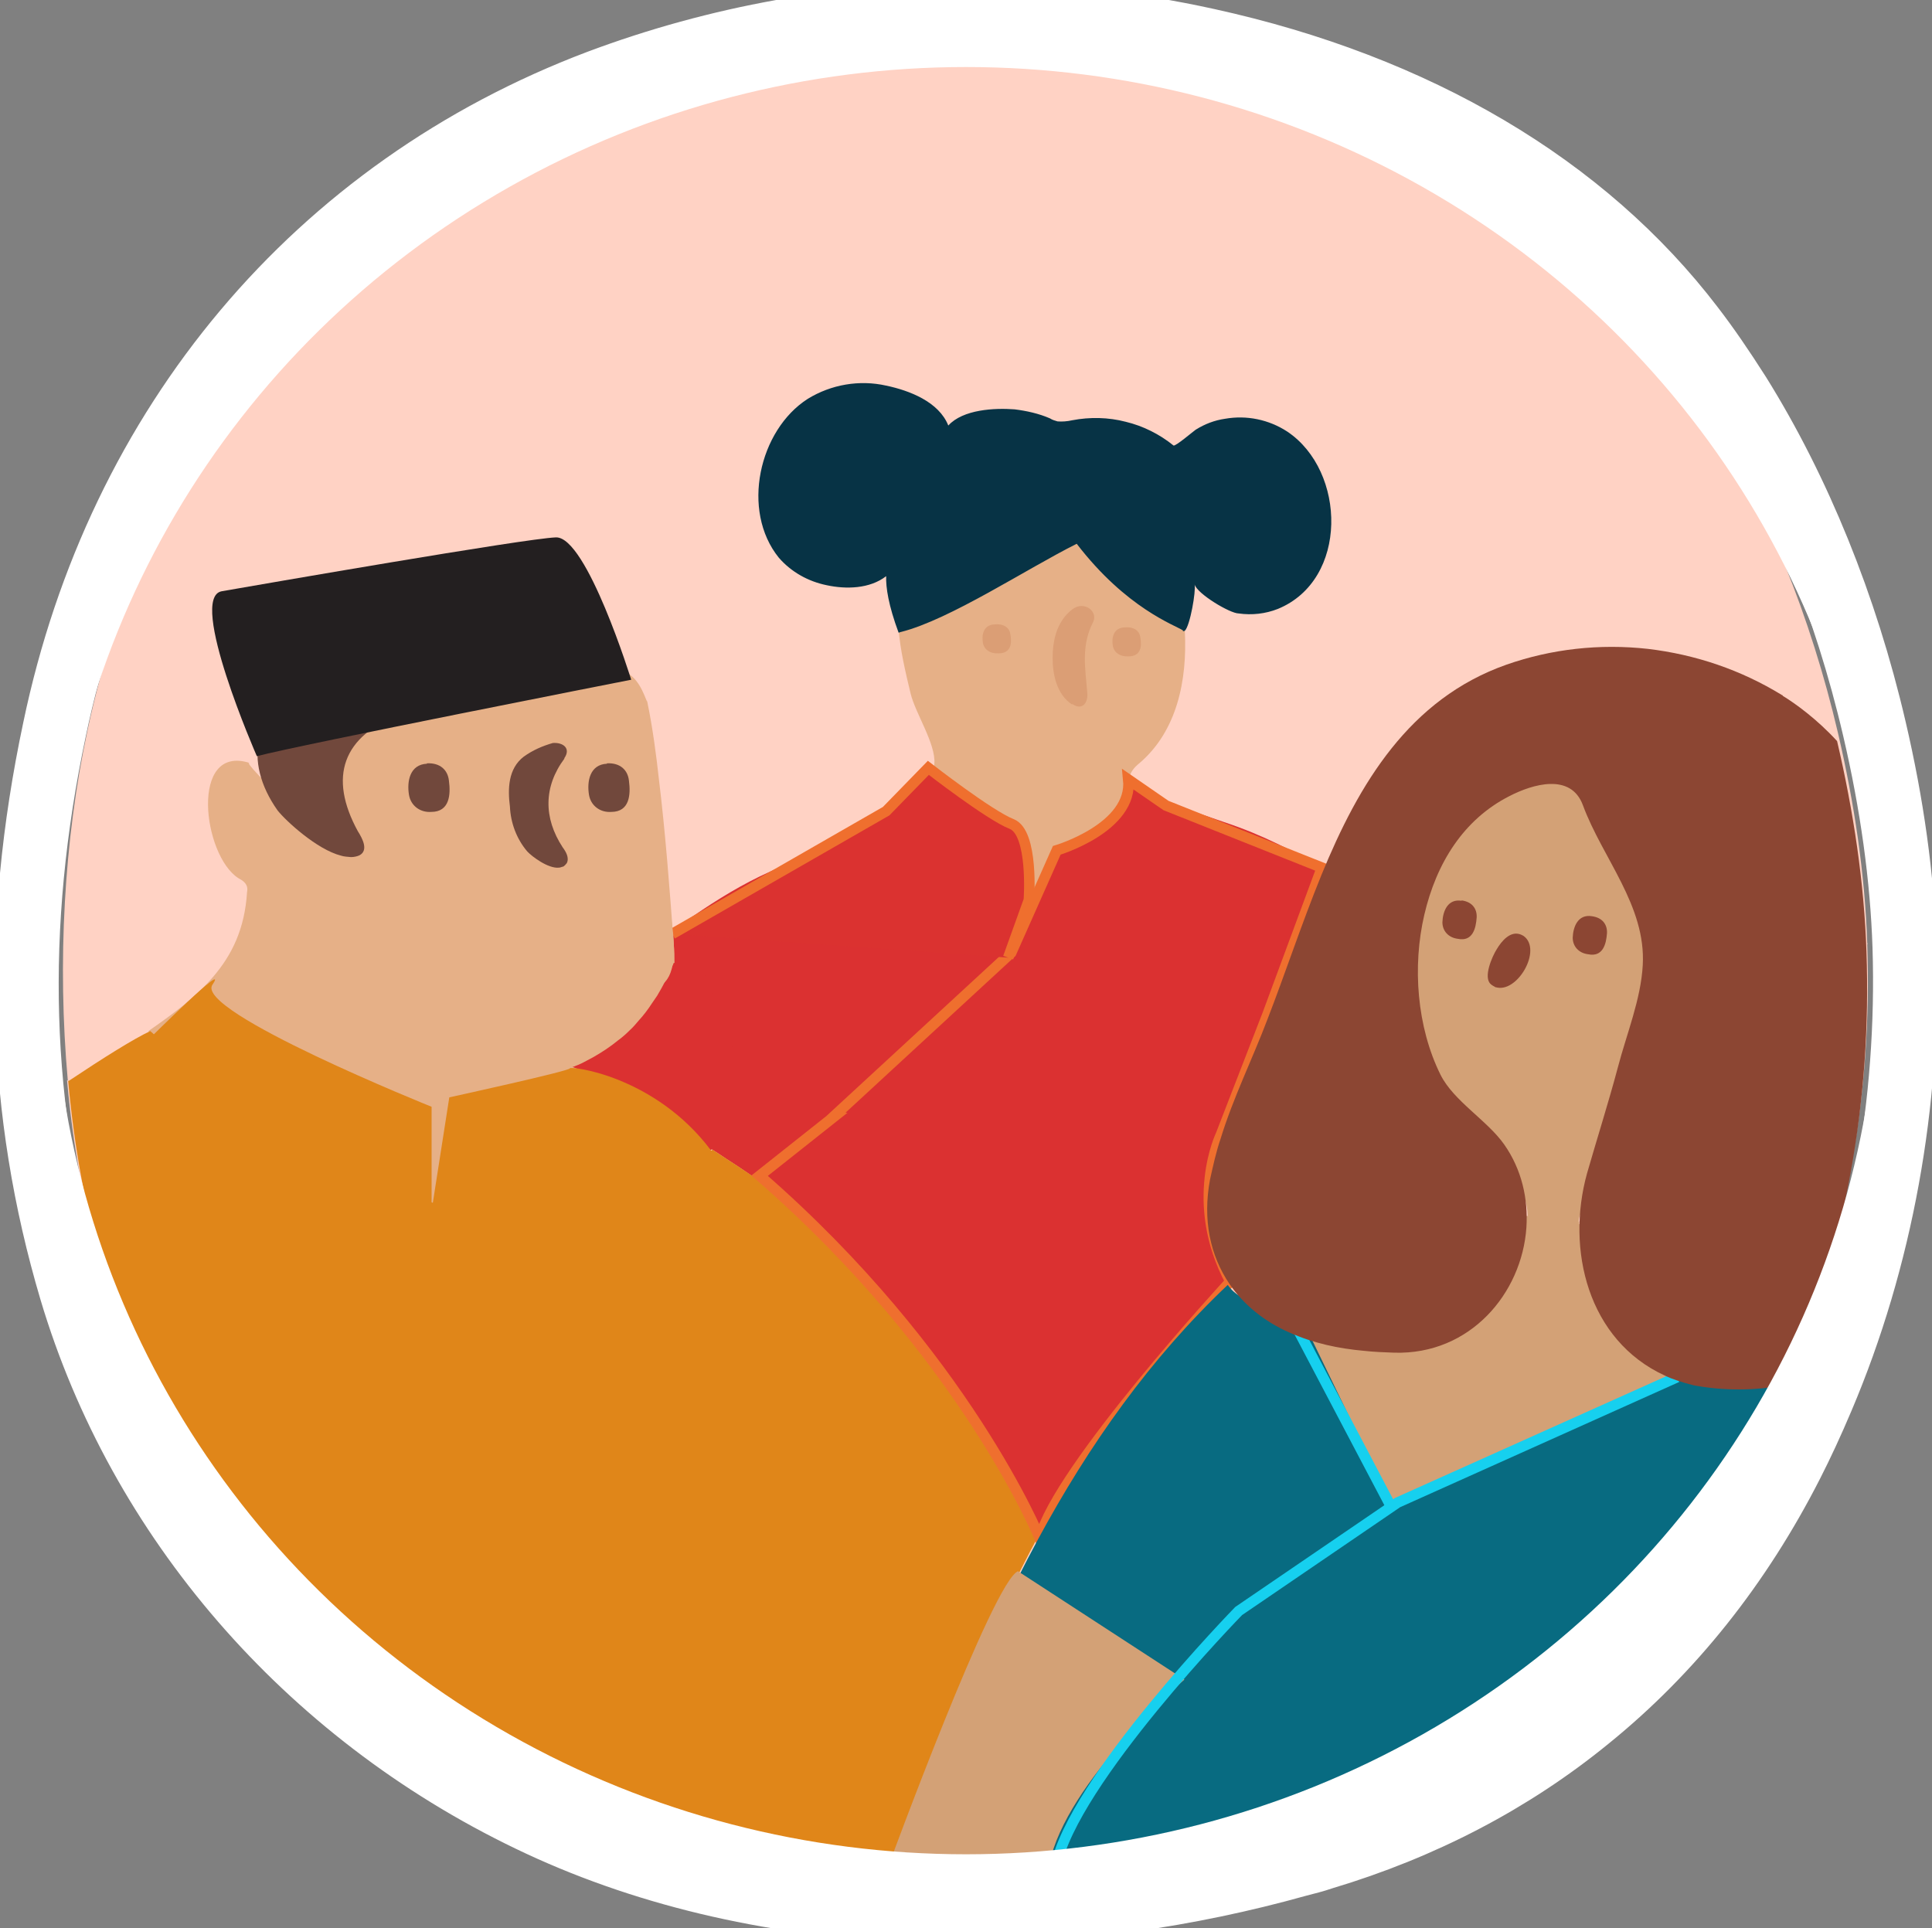 <svg xmlns="http://www.w3.org/2000/svg" xmlns:xlink="http://www.w3.org/1999/xlink" viewBox="0 0 513 512"><rect x="0" y="0" width="513" height="512" fill="#808080" stroke="none"/><defs><style>      .cls-1, .cls-2, .cls-3, .cls-4, .cls-5 {        fill: none;      }      .cls-6 {        fill: #db9e75;      }      .cls-7 {        fill: #8c4633;      }      .cls-2 {        stroke-width: 17px;      }      .cls-2, .cls-3 {        stroke: #fff;      }      .cls-2, .cls-3, .cls-4, .cls-5, .cls-8, .cls-9 {        stroke-miterlimit: 10;      }      .cls-3 {        stroke-width: 14.2px;      }      .cls-10 {        fill: #231f20;      }      .cls-11, .cls-9 {        fill: #db3131;      }      .cls-4 {        stroke: #16d0ef;      }      .cls-4, .cls-5, .cls-8, .cls-9 {        stroke-width: 2.8px;      }      .cls-12 {        fill: #e08619;      }      .cls-13 {        fill: #d3a176;      }      .cls-5 {        stroke: #d3a176;      }      .cls-14 {        fill: #71483c;      }      .cls-15 {        fill: #086b81;      }      .cls-16 {        fill: #073345;      }      .cls-17 {        fill: #ffd2c4;      }      .cls-8 {        fill: #db3230;      }      .cls-8, .cls-9 {        stroke: #ef6f2e;      }      .cls-18 {        clip-path: url(#clippath);      }      .cls-19 {        fill: #e6b087;      }      .cls-20 {        fill: #fedfb7;      }    </style><clipPath id="clippath"><rect class="cls-1" x=".5" y="-1.7" width="512" height="512"></rect></clipPath></defs><g><g id="Layer_1"><path class="cls-2" d="M258.3,3.9c-34.4,0-67.8,6-99.3,17.8C84.1,50,31.4,112.6,14.5,193.6c-11.2,52.8-9.7,101.6,4.4,149.1,18.1,60.7,62.4,112,121.6,140.5,29.4,14.2,63.2,22.3,100.4,24.1,4.8.2,9.7.3,14.5.3,29.8,0,59.9-4.2,89.2-12.4,2.3-.6,4.4-1.1,6.7-1.9,26.4-7.9,50.2-20.3,70.5-36.9,22.1-17.9,40.2-40.7,53.9-67.6,2.7-5.3,5.3-10.9,8.1-17.5,15.7-37,23.2-78.5,21.9-119.9-.6-18.3-3.3-37.8-8-57.9-7.6-32.7-20.1-63.4-36-88.9-4.4-6.9-8.3-12.6-12.3-17.8-28.6-37.5-73.2-63.9-128.8-76.1-20.4-4.5-41.5-6.8-62.5-6.8h0Z"></path><g class="cls-18"><g><path class="cls-17" d="M495.8,250.4c-.6-18.2-3.4-37.1-7.8-55.9-7.1-30.3-18.9-60.1-35-85.6-3.7-5.8-7.6-11.4-11.7-16.7-30.2-39.2-75.9-60.9-122.7-71.1-52.1-11.4-107.5-8-157.6,10.6C88.6,58.7,39.3,117.9,23.2,194.1c-6.2,28.9-8,61.5-5.2,92.8h-.2c1.6,17.8,4.8,35.2,9.6,51.2,17.8,59.2,61.1,106.2,116.2,132.5,29.8,14.3,63.2,21.4,97.1,23,34.6,1.6,69.8-2.8,102.3-11.8,2.1-.5,4.2-1.1,6.3-1.7,25.5-7.5,47.6-19.1,66.6-34.4,20.7-16.6,37.7-37.5,50.9-63.2,2.9-5.6,5.4-11.2,7.9-16.8,15.6-36.4,22.5-75.9,21.1-115h.1Z"></path><path class="cls-19" d="M253.2,249.7c10.3,7.1,23,10.8,35.6,9.9,4.4-.3,8.8-1.2,12.8-3.1,15.8-7.5,18.4-29.6,8.1-42.7-.2,0-.4-.2-.6-.3-2.9-1.1-9.6-2.4-9.3-6.4.1-1.8,1.3-3.3,2.7-4.4,10-8.5,12.8-22,12.1-35.2-.2.1-.6-1.2-.7-1.3-2.1-1.4-14.9-6.4-28.1-23.7-13.3,6.7-34.3,21.1-47.2,24.5.4,5.5,1.9,11.8,3.2,17.2,1.3,5.3,6.7,13.3,6.3,18.6,0,1-.3,1.8-.7,2.8-1.2,2.6-3.4,4.9-5.3,6.7-1.9,1.8-3.9,3.4-6.1,5,2.5,12.8,6.2,24.9,17.4,32.6Z"></path><path class="cls-16" d="M314.2,167.6s.3,0,.4-.1c1.4-1.3,3-10.6,2.6-12.3.7,2.5,9.4,7.7,11.7,7.7,3.5.5,7.1.1,10.4-1.2,18.8-7.7,18.2-36.6,2.5-47.1-4.9-3.2-10.8-4.4-16.5-3.4-2.8.4-5.4,1.4-7.8,2.9-.6.4-5.4,4.5-5.9,4.2-3.7-3-8.1-5.2-12.7-6.3-4.6-1.2-9.5-1.3-14.2-.4-1.3.3-2.7.4-3.9.3-.7-.2-1.4-.4-2-.8-3-1.3-6.2-2-9.4-2.4-5.3-.4-13.7,0-17.6,4.3-2.5-6.3-10.3-9.3-16.5-10.6-7.1-1.6-14.6-.3-20.8,3.5-13,8.3-17.8,29.7-7.7,42.2,3.3,3.8,7.8,6.3,12.7,7.3,5.1,1.1,11.4,1,15.8-2.4-.1,3,.6,7.7,3.3,15,.2,0,.5-.2.7-.2,13-3.3,33.2-16.7,46.6-23.4,13.2,17.2,26.1,21.6,28.2,23v.2Z"></path><path class="cls-11" d="M324.3,300.3c3.4-10.8,8.4-21.5,12.4-31.6,4.7-12.1,9.1-25.5,14.4-38.5-8.1-4.2-15.2-8.3-26.1-11.9-3.6-1.2-11.5-4.2-15.5-4.7,0,0,.1.2.2.3,10.3,13.1,7.6,30.5-8.2,38-3.9,1.9-8.4,2.8-12.8,3.1-12.5.9-25.3-2.8-35.6-9.9-11.2-7.7-14.8-15.1-17.3-27.9v-.3c-13,7-23.2,10.6-34.2,15.9-6.8,3.3-13.7,7.7-20,12.2.5,6.1.7,12.7.3,19.1-.4,6.4-1.5,12.8-3.9,18.3-1.1,2.5-2.6,4.6-4.4,6.4-.9.9-1.9,1.3-2.9,1.9,6.3,6.1,14.7,12.3,18,14.7,0,0,.2-.1.3-.2,1.3.8,2.6,1.7,3.8,2.5,24.5,15.7,46.1,36,61.8,60.6,7.5,11.8,14.9,24.8,21.6,38.2,13.5-24.9,29.8-48,50.4-67.6-5.2-7.6-7.2-17.2-5.2-27.8.7-3.6,1.6-7.3,2.8-10.8Z"></path><path class="cls-6" d="M284.8,187c2.7,1.8,4.2-.6,3.9-3.1-.5-6.3-1.7-12.3,1.5-18.6,1-1.9-.3-3.9-2.3-4.3-2-.4-3.3.8-4.6,2.1-2.9,3.1-3.8,7.4-3.8,11.6s1,9.7,5.2,12.4v-.2Z"></path><path class="cls-19" d="M66.3,202.6c-16-5.1-12.5,24.5-3,30.6,1,.5,2,1.2,2.3,2.3.1.4.1,1,0,1.4-.6,9.7-4,16.7-9.1,22.6-4.7,5.5-10.8,9.9-17.1,14.3,25.7,36,65.5,54.7,107.6,51.6,15.7-1.2,29.9-8.6,41.3-20-3.3-2.4-11.7-8.6-18-14.7-6,3.8-103.2-83.7-104.3-88.1h.1Z"></path><path class="cls-12" d="M27.3,338.1c17.8,59.2,61.1,106.2,116.2,132.5,29.8,14.3,63.2,21.4,97.1,23,9.4-30,20.9-59.6,35.8-87-6.7-13.4-14.1-26.4-21.6-38.2-15.6-24.6-37.3-45-61.8-60.6-1.3-.9-2.6-1.7-3.8-2.5,0,0-.2.1-.3.2-11.5,11.4-26.4,15.3-42.1,16.5-42.1,3.1-74.5-19.3-106.9-48.2-4.3,2-12.3,7-21.6,13.2h-.2c1.6,17.8,4.8,35.2,9.6,51.2h-.2Z"></path><path class="cls-20" d="M425.1,235.5c-.6,0-1.2,0-1.7.1-4.2.6-8.3,6.3-9.3,12.6-.3,2.3-.6,7.6,3.5,9.8,2.5,1.1,5.1,1.3,7.7.8,2.6-.6,4.8-2,6.5-4.1,1.5-2.1,2.3-4.6,2.6-7.2.1-2.6-.4-5.1-1.7-7.4-.7-1.3-1.8-2.5-3.1-3.2-1.3-.8-2.8-1.2-4.4-1.2h-.1Z"></path><path class="cls-13" d="M419.2,324.2c0-3,4.6-6.7,5.2-9.5.7-3.2.7-6.1,1.5-9.3,1.6-6.4,5.6-13.5,7.2-19.8,3.1-12,7.2-25.7,7.5-38.3,0-3.6.7-9.3-1-12.6-2.2-4.3-6.7-6.8-9-11.1-2.5-4.6-5.6-11.2-7.5-16.1-3.2-8.6-17.1-3.4-23.2-.2-25.3,13-31.5,53.9-19.7,77.8,3.5,7.1,11.3,11.9,15.8,18.3,4.7,6.7,10.1,13,9.6,20.6,2.3.5,4.6,1,7,1.2,2.2.2,4.4.3,6.7.2v-1.1h-.2Z"></path><path class="cls-7" d="M422.7,243.3c-3.7-.6-5,2.8-5.1,5.7,0,2.3,1.6,4.1,4.1,4.4,3.9.8,4.8-2.7,5-5.6.1-2.2-1.1-4.1-4-4.5Z"></path><path class="cls-7" d="M388.1,239.2c-3.7-.6-5,2.8-5.1,5.7,0,2.3,1.6,4.1,4.1,4.4,3.9.8,4.8-2.7,5-5.7.1-2.2-1.1-4.1-4-4.5Z"></path><path class="cls-7" d="M397,262.1c5.8,2,12.7-10,7.5-13.6-.2-.1-.4-.2-.6-.3-2.8-1.2-5.2,1.7-6.5,3.9-1.2,1.9-3.6,7.4-1.6,9.2.4.4.9.6,1.4.9h-.1Z"></path><path class="cls-6" d="M264.3,165.8c-3.2,0-3.7,2.8-3.3,5,.4,1.8,2,2.8,4.1,2.7,3.4,0,3.6-2.7,3.2-5-.2-1.7-1.6-2.9-4.1-2.7Z"></path><path class="cls-6" d="M298.8,166.6c-3.2,0-3.7,2.8-3.3,5,.4,1.8,2,2.8,4.1,2.7,3.4,0,3.6-2.7,3.2-5-.2-1.7-1.6-2.9-4.1-2.7Z"></path><path class="cls-11" d="M181.6,244.9c-2.8,5.2-34.5,19.2-34.5,19.2l4.1,18.9,19.3,7.6,27.1-4.8"></path><path class="cls-19" d="M161.5,176.5c-10.9-2.1-21.7-2.5-32.7-1.6-12.4.5-34.4,3-38.1,23.1-2.9,15.8-2.5,33.3,0,49.3,3.2,19.9,7.7,24,19.2,31.9,4.2,2.8,8.5,4.9,13.1,5.8,1.4.3,2.9.5,4.4.8,3.6.3,7.2.8,11,.5,1.4,0,2.7-.3,4-.5.7,0,1.5-.2,2.3-.3,1.5-.3,2.9-.8,4.4-1.1.7-.2,1.5-.5,2.2-.8,1.5-.5,3-1.1,4.4-1.9.5-.3,1.2-.6,1.7-.9,2.3-1.3,4.6-2.8,6.8-4.6,1.1-.8,2.1-1.7,3.1-2.7.9-.8,1.6-1.7,2.3-2.5,1.3-1.4,2.5-3,3.6-4.7.4-.6.9-1.3,1.3-1.9,1.6-2.7,3.1-5.5,4.4-8.7h.2c0-1.7,0-3.2-.2-4.9-1.1-14.9-2.2-29.7-4-44.4-.6-5.5-1.6-13.3-3.1-20.4v.3c-1.9-4.7-3.4-8.1-10.3-9.5v-.3Z"></path><path class="cls-14" d="M113.4,202.8c-4.6.2-5.4,4.7-4.8,8.3.5,2.9,3,4.7,5.9,4.5,4.9,0,5.2-4.6,4.7-8.3-.3-2.8-2.3-4.8-5.9-4.6Z"></path><path class="cls-14" d="M149.8,201.4c1.9-2.7-.3-4.3-3-4.1-2.8.8-5.3,1.9-7.7,3.6-4.2,3.2-4.3,8.6-3.7,13.3.2,4.4,1.8,8.6,4.6,11.9,1.3,1.4,5.6,4.6,8.4,4.3.4,0,.7-.2,1.2-.3.3-.2.6-.5.9-.9.7-1.4-.2-3-1.1-4.2-5.1-7.8-5.1-16.1.5-23.6h-.1Z"></path><path class="cls-14" d="M161.2,202.8c-4.6.2-5.4,4.7-4.8,8.3.5,2.9,3,4.7,5.9,4.5,4.9,0,5.2-4.6,4.7-8.3-.3-2.8-2.3-4.8-5.9-4.6Z"></path></g></g><path class="cls-14" d="M106.6,189.4c5.5-2.2,1.2-6-4.8-7.7-6.5-1.1-12.7-1.4-18.7-.8-10.7,1.2-13.3,8.3-14.2,15-1.5,6,.2,12.8,4.8,19.3,2.2,2.8,10.5,10.4,16.8,12,.9.3,1.8.3,2.7.4.8,0,1.7-.2,2.3-.5,2.3-1.3.9-4.2-.5-6.4-7.8-14.3-4.2-25.3,11.7-31.2l-.2-.2Z"></path><path class="cls-10" d="M68.2,200.8s-18.5-42.2-9.3-43.8c9.2-1.6,80.5-14,88.7-14.3s20,37.8,20,37.8c0,0-88.1,17.3-99.4,20.3Z"></path><path class="cls-12" d="M114.6,321.5v-27.6s-63-25.3-58.2-32.4-16.8,14.4-16.8,14.4c0,0,62,55.5,75,45.6Z"></path><path class="cls-9" d="M220.9,296.9l47.6-43.9,12.1-27.2s20.3-6,19-18.8l10,6.9,41.4,16.5-14.4,38.9-12.4,32s-8.7,17.9,2.5,39c0,0-45.9,49.8-50.6,68.2,0,0-19.8-48.8-74.4-96.3l19.3-15.3Z"></path><path class="cls-8" d="M178.5,248l56.8-32.6,11.2-11.5s16.2,12.6,22.1,14.9,4.6,20.2,4.6,20.2l-5.5,15.3"></path><path class="cls-15" d="M443,363.4s-21.6-21-21.5-37l-3.1,1.1c-2.1.1-4.4,0-6.6-.2-2.3,0-6.6-1.3-8.8-2.1h-1.3c-1.3,17.4-10.5,29.8-30.8,29.2-2.8,0-5.4-.3-8.1-.5-6.7-.6-13.3-2-19.6-4.8-6.9-3.1-13.5-2.6-17.2-7.9-20.6,19.5-36.9,42.6-50.4,67.6-14.8,27.4-26.4,57-35.8,87,34.6,1.6,69.8-2.8,102.3-11.8,2.1-.5,4.2-1.1,6.3-1.7,25.5-7.5,47.6-19.1,66.6-34.4,20.7-16.6,37.7-37.5,50.9-63.2,2.9-5.6,5.4-11.2,7.9-16.8-8.7,1.7-28.9-3.2-31-4.2h.2Z"></path><path class="cls-13" d="M345,348.8l24.1,49.8,75.7-33.9s-19.2-25.7-24.6-39.5l-16.7-2.6s-1.4,47.7-58.5,26.2Z"></path><path class="cls-7" d="M342.6,353.9"></path><line class="cls-4" x1="344.7" y1="353.2" x2="368.9" y2="399.2"></line><path class="cls-4" d="M266.1,427.2"></path><path class="cls-5" d="M266.1,427.2"></path><path class="cls-12" d="M114.6,321.5l4.7-30.1s32-7,32-7.7,22.6,1.9,37.5,21.8-4.9,27-4.9,27h-48.6l-20.8-11Z"></path><path class="cls-19" d="M175.3,231.3s8.2,26.2,0,30.4"></path></g><g id="Layer_2"><path class="cls-13" d="M270.4,417.3l44.1,28.7s-31.4,26.9-35.9,49.1c0,0-39.1.9-42.8.7,0,0,28.1-76.6,34.6-78.6Z"></path><path class="cls-4" d="M280.3,495.8c4.4-22.7,48.6-68,48.6-68l42.2-28.8,74.2-33.3"></path><path class="cls-7" d="M473.2,184.6c-10.9-6.7-23-10.8-35.7-12.3-12.7-1.4-25.5,0-37.5,4.2-25.8,9.1-39.2,31.6-49.1,55.8-5.3,13-9.7,26.4-14.4,38.5-3.9,10.3-9.1,20.8-12.4,31.6-1.2,3.5-2,7.2-2.8,10.8-2,10.6,0,20.2,5.2,27.8,3.7,5.4,9.1,9.9,16,12.9,6.3,2.8,12.9,4.2,19.6,4.8,2.7.3,5.3.4,8.1.5,20.2.6,33.9-15.8,35.1-33.2.5-7.6-1.2-15.4-5.9-22.1-4.5-6.4-13.4-11.5-16.9-18.5-6.3-12.7-7.5-28.8-4.3-42.5,3.2-13.7,10.4-25.3,22.6-31.5,6.2-3.2,16.3-6.2,19.5,2.4,5.2,14.1,16.8,26.7,15.9,42.5-.5,9.1-4.3,18.3-6.6,27.1-2.5,9.4-5.5,18.8-8.2,28.2-5.6,20.2.2,44.3,20.7,53.7,2.1,1,4.4,1.7,6.6,2.3.3,0,.6.2,1.2.3,7.7,1.4,15.9,1.5,24.6-.2,15.6-36.4,22.5-75.9,21.1-115-.6-18.2-3.4-37.1-7.8-55.9-5.3-5.8-11.1-10-14.4-12l-.2-.3Z"></path></g><g id="Layer_3"><ellipse class="cls-3" cx="256.5" cy="255.1" rx="249.4" ry="244.4"></ellipse></g></g></svg>